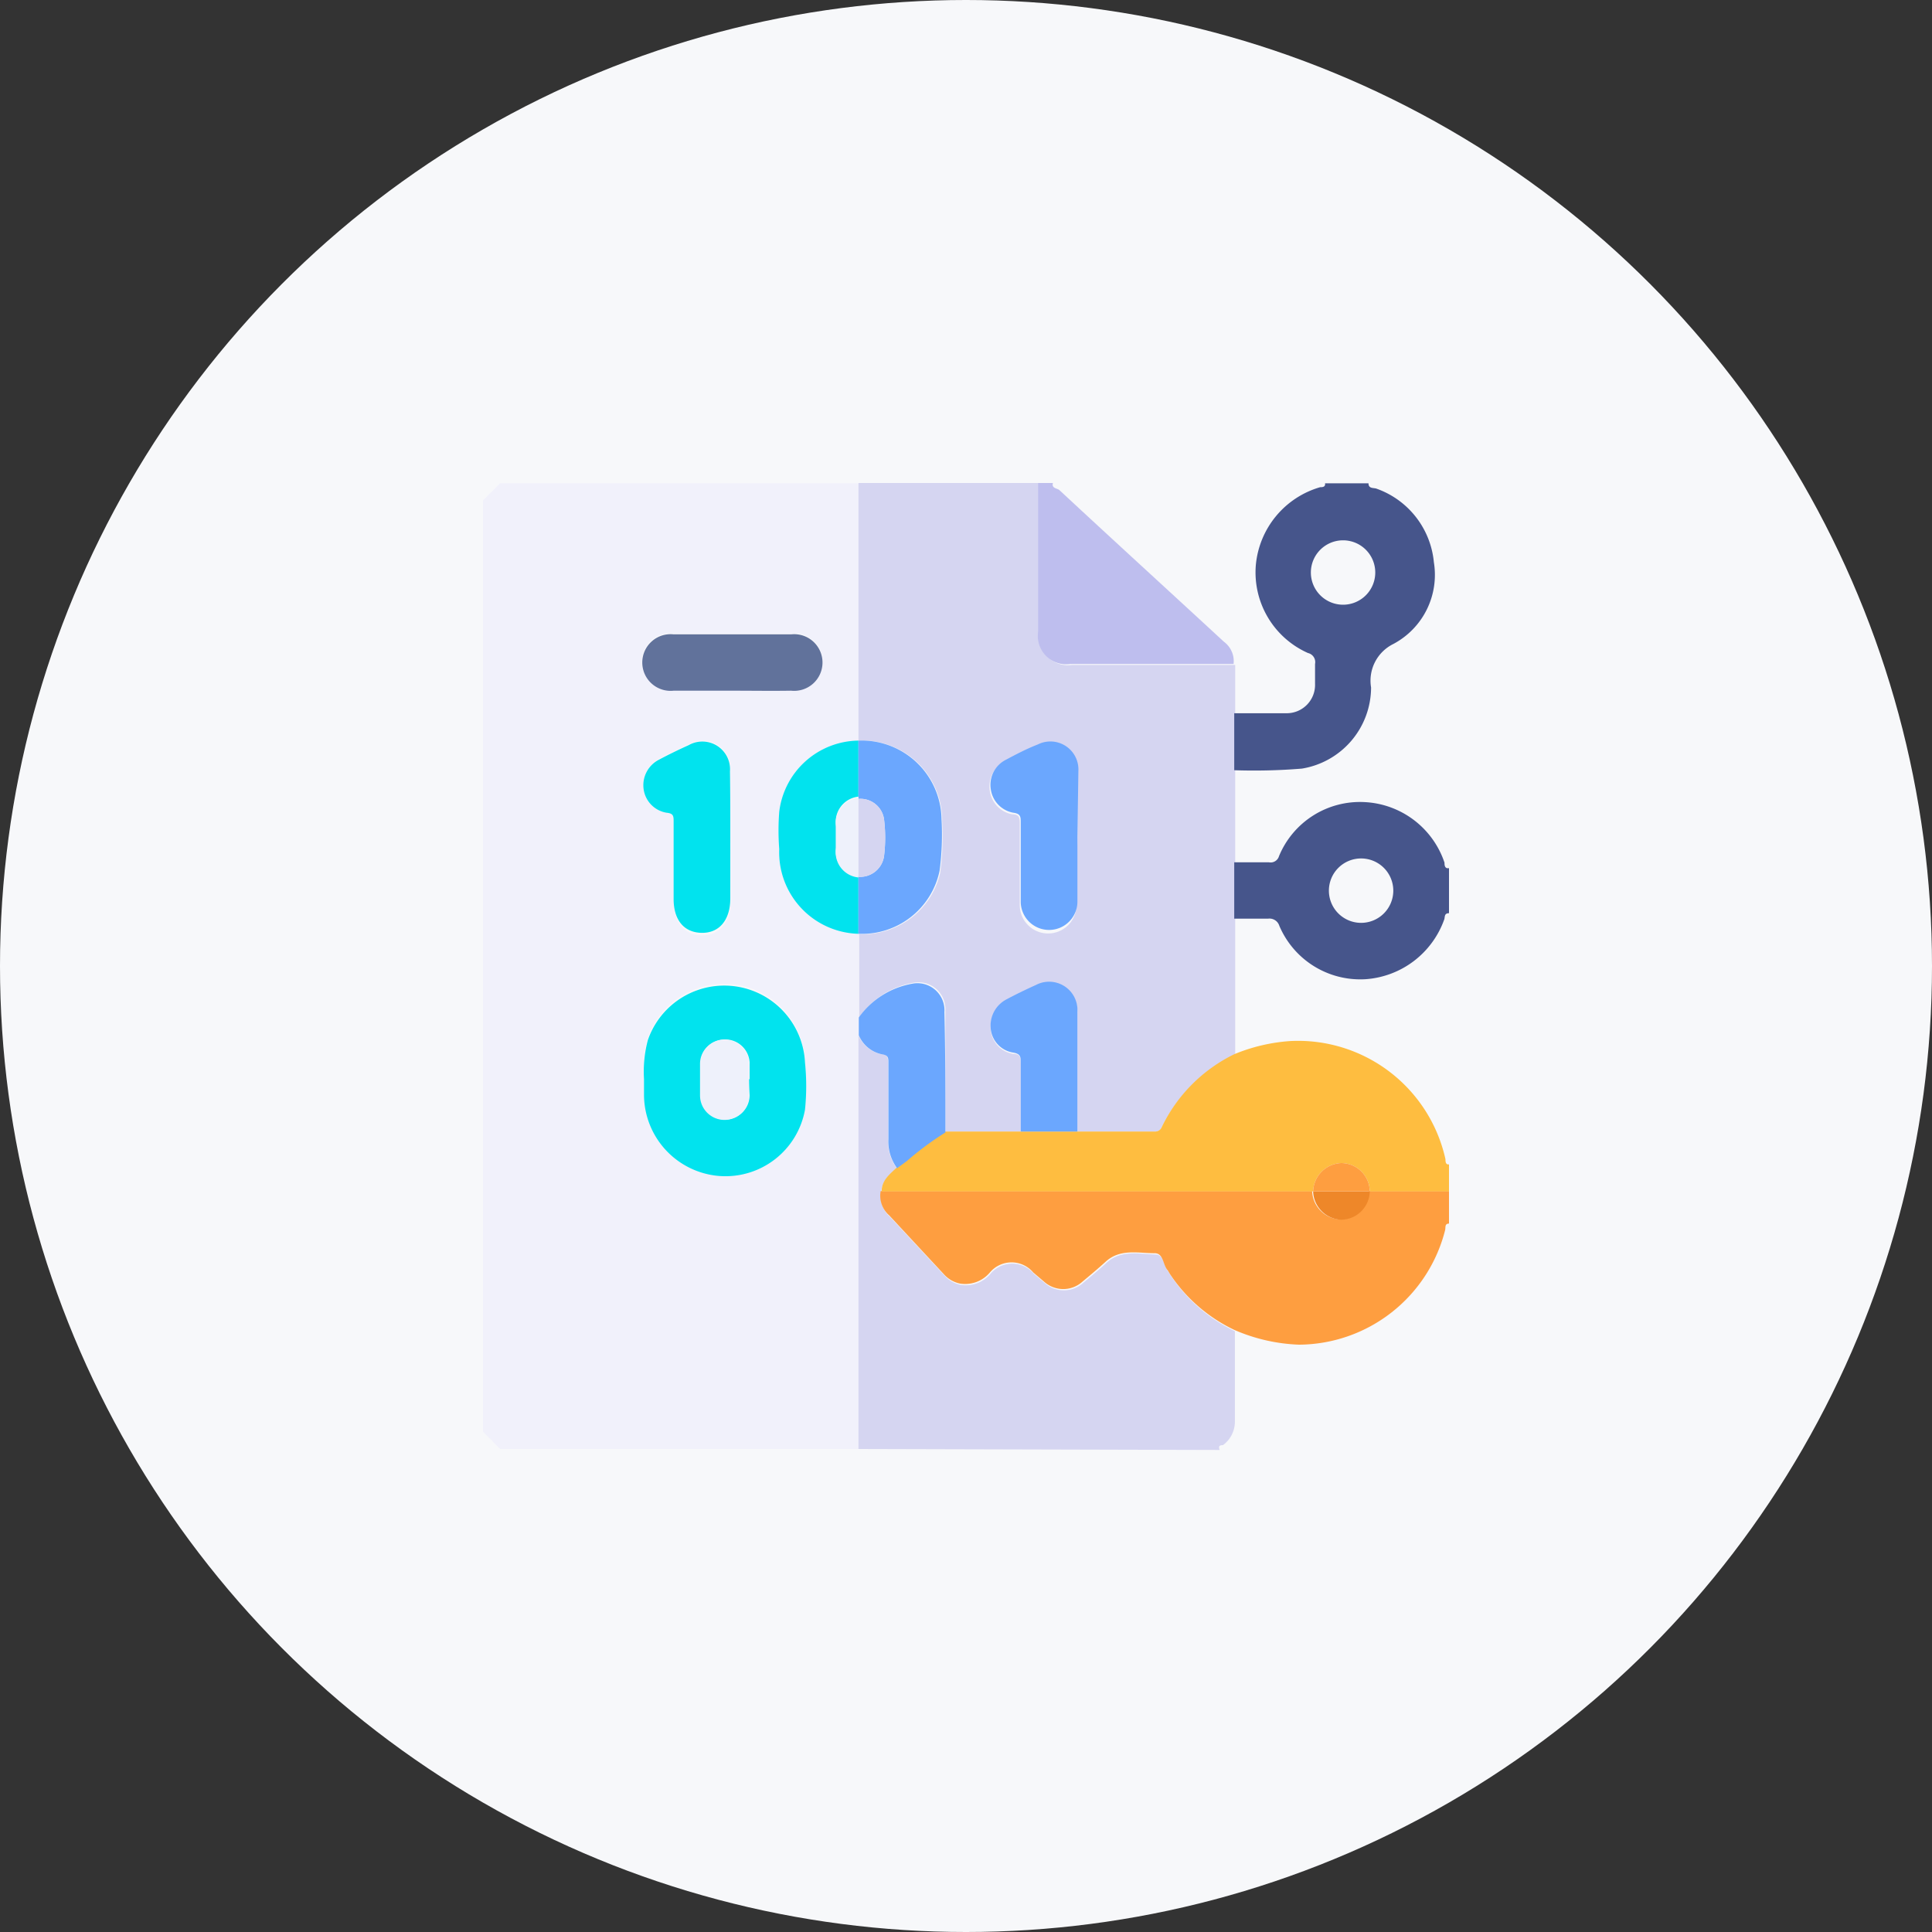 <svg xmlns="http://www.w3.org/2000/svg" viewBox="0 0 60 60"><rect x="0" y="0" width="60" height="60" fill="#333333" stroke="none"/><defs><style>.cls-1{fill:#f7f8fa;stroke:#666;stroke-miterlimit:10;stroke-width:0px;}.cls-2{fill:#f1f1fb;}.cls-3{fill:#d5d5f1;}.cls-4{fill:#fe9e40;}.cls-5{fill:#febd40;}.cls-6{fill:#46558b;}.cls-7{fill:#bebeee;}.cls-8{fill:#01e3ee;}.cls-9{fill:#6ba7fe;}.cls-10{fill:#61729b;}.cls-11{fill:#ee8729;}.cls-12{fill:#eef1fb;}</style></defs><g id="Layer_2" data-name="Layer 2"><g id="Layer_1-2" data-name="Layer 1"><circle class="cls-1" cx="30" cy="30" r="30"/><path class="cls-2" d="M15,44.46V15.54l.53-.53H26.66v8a2.51,2.51,0,0,0-2.43,2.19,7.46,7.46,0,0,0,0,1.16A2.53,2.53,0,0,0,26.66,29c0,.86,0,1.73,0,2.59v.55c0,.14,0,.27,0,.41V45H15.53Zm5-11V34a2.54,2.54,0,0,0,2.31,2.45A2.51,2.51,0,0,0,25,34.43,7.11,7.11,0,0,0,25,33a2.51,2.51,0,0,0-4.91-.67A3.81,3.81,0,0,0,20,33.51ZM22.68,26c0-.69,0-1.39,0-2.08a.86.86,0,0,0-1.28-.81c-.31.14-.62.29-.92.45a.89.89,0,0,0-.48.93.86.86,0,0,0,.71.72c.21,0,.22.11.22.28V28c0,.65.33,1.05.87,1.05s.89-.4.89-1.07Zm.05-4.58c.62,0,1.23,0,1.84,0a.88.88,0,1,0,0-1.75H20.91a.88.88,0,1,0,0,1.75Z"/><path class="cls-3" d="M26.68,31.6l0-2.59v0a2.46,2.46,0,0,0,2.52-1.91,8.57,8.57,0,0,0,.06-1.6A2.48,2.48,0,0,0,26.66,23h0V15h5.63v4.65a.88.88,0,0,0,1,1h5.07l0,1.52V32.76A4.88,4.88,0,0,0,36.08,35a.22.22,0,0,1-.23.14l-2.39,0V31.46a.88.88,0,0,0-1.29-.83c-.31.14-.62.29-.92.45a.92.92,0,0,0-.48.93.83.83,0,0,0,.7.72c.23,0,.23.14.23.31v2.1l-2.34,0c0-1.25,0-2.49,0-3.74a.84.84,0,0,0-1-.88A2.59,2.59,0,0,0,26.68,31.6ZM33.46,26V24a.87.87,0,0,0-1.26-.83c-.33.14-.65.31-1,.48a.87.87,0,0,0-.46.91.86.86,0,0,0,.7.73c.23,0,.23.13.23.31v2.51a.88.88,0,1,0,1.76,0Z"/><path class="cls-3" d="M26.66,45V32.56c0-.14,0-.27,0-.41a1,1,0,0,0,.71.59c.19,0,.21.11.21.27,0,.78,0,1.57,0,2.36a1.4,1.4,0,0,0,.27.91c-.22.21-.47.4-.48.75a.81.81,0,0,0,.27.76l1.69,1.82a.92.92,0,0,0,.49.29,1,1,0,0,0,.94-.34.88.88,0,0,1,1.35,0l.33.28a.89.89,0,0,0,1.2,0c.24-.2.48-.4.71-.61.45-.42,1-.29,1.53-.27.28,0,.25.37.41.54l.06.1a4.94,4.94,0,0,0,2,1.74c0,.93,0,1.86,0,2.8a.9.9,0,0,1-.37.74c-.05,0-.17,0-.1.15Z"/><path class="cls-4" d="M38.33,41.3a4.94,4.94,0,0,1-2-1.74l-.06-.1c-.16-.17-.13-.54-.41-.54-.52,0-1.08-.15-1.53.27-.23.21-.47.41-.71.61a.89.89,0,0,1-1.2,0l-.33-.28a.88.88,0,0,0-1.35,0,1,1,0,0,1-.94.34.92.92,0,0,1-.49-.29l-1.69-1.82a.81.81,0,0,1-.27-.76h13.4a.91.91,0,0,0,.87.88.9.9,0,0,0,.89-.88H45V38c-.14,0-.1.12-.12.2a4.71,4.71,0,0,1-4.54,3.56A5.52,5.52,0,0,1,38.33,41.3Z"/><path class="cls-5" d="M45,37H42.54a.89.89,0,0,0-.89-.88.91.91,0,0,0-.87.88H27.38c0-.35.26-.54.48-.75l.3-.22a9.56,9.56,0,0,1,1.2-.89l2.34,0h1.76l2.39,0a.22.22,0,0,0,.23-.14,4.88,4.88,0,0,1,2.25-2.26,5.52,5.52,0,0,1,1.75-.41A4.69,4.69,0,0,1,44.89,36c0,.06,0,.18.11.16Z"/><path class="cls-6" d="M38.33,23.92V22.15c.54,0,1.07,0,1.61,0a.88.88,0,0,0,.9-.91c0-.21,0-.41,0-.62a.29.29,0,0,0-.22-.34A2.74,2.74,0,0,1,39,17.56a2.78,2.78,0,0,1,2-2.43c.06,0,.17,0,.15-.12h1.35c0,.18.17.13.26.17a2.69,2.69,0,0,1,1.77,2.28A2.43,2.43,0,0,1,43.27,20a1.27,1.27,0,0,0-.69,1.35,2.56,2.56,0,0,1-2.15,2.52A18.35,18.35,0,0,1,38.33,23.92Zm4.38-6.14a1,1,0,0,0-1-1,1,1,0,0,0-1,1,1,1,0,0,0,1,1A1,1,0,0,0,42.71,17.78Z"/><path class="cls-6" d="M45,28.36c-.16,0-.12.13-.15.2a2.8,2.8,0,0,1-2.44,1.85,2.73,2.73,0,0,1-2.68-1.66.32.32,0,0,0-.35-.22c-.35,0-.7,0-1.05,0V26.78c.36,0,.72,0,1.08,0a.27.27,0,0,0,.31-.19,2.72,2.72,0,0,1,2.66-1.68,2.76,2.76,0,0,1,2.48,1.88c0,.06,0,.2.14.17Zm-2.73-1.7a1,1,0,1,0,1,1A1,1,0,0,0,42.27,26.66Z"/><path class="cls-7" d="M32.7,15c-.05.17.13.16.2.22,1.7,1.58,3.41,3.14,5.11,4.71a.75.75,0,0,1,.3.69H33.24a.88.88,0,0,1-1-1V15Z"/><path class="cls-8" d="M20,33.51a3.81,3.81,0,0,1,.12-1.21A2.51,2.51,0,0,1,25,33a7.11,7.11,0,0,1,0,1.46,2.51,2.51,0,0,1-2.68,2.06A2.54,2.54,0,0,1,20,34Zm3.28,0c0-.17,0-.35,0-.52a.76.76,0,0,0-.76-.71.75.75,0,0,0-.76.73c0,.33,0,.66,0,1a.76.76,0,0,0,1.52,0C23.27,33.86,23.26,33.69,23.26,33.52Z"/><path class="cls-8" d="M22.68,26v1.9c0,.67-.34,1.08-.89,1.07s-.87-.4-.87-1.05V25.52c0-.17,0-.26-.22-.28a.86.86,0,0,1-.71-.72.89.89,0,0,1,.48-.93c.3-.16.61-.31.92-.45a.86.86,0,0,1,1.28.81C22.68,24.64,22.68,25.34,22.68,26Z"/><path class="cls-8" d="M26.66,29a2.53,2.53,0,0,1-2.46-2.63,7.46,7.46,0,0,1,0-1.16A2.51,2.51,0,0,1,26.66,23h0v1.74a.79.79,0,0,0-.7.89v.7a.78.78,0,0,0,.7.88V29Z"/><path class="cls-9" d="M29.36,35.17a9.56,9.56,0,0,0-1.2.89l-.3.22a1.4,1.4,0,0,1-.27-.91c0-.79,0-1.58,0-2.36,0-.16,0-.24-.21-.27a1,1,0,0,1-.71-.59V31.6a2.59,2.59,0,0,1,1.66-1.05.84.84,0,0,1,1,.88C29.36,32.68,29.36,33.92,29.36,35.17Z"/><path class="cls-10" d="M22.73,21.45H20.92a.88.88,0,1,1,0-1.75h3.65a.88.88,0,1,1,0,1.75C24,21.46,23.35,21.45,22.73,21.45Z"/><path class="cls-9" d="M33.46,26v2a.88.88,0,1,1-1.76,0V25.55c0-.18,0-.28-.23-.31a.86.86,0,0,1-.7-.73.87.87,0,0,1,.46-.91c.32-.17.64-.34,1-.48a.87.87,0,0,1,1.26.83Z"/><path class="cls-9" d="M26.66,24.78V23a2.48,2.48,0,0,1,2.58,2.44,8.57,8.57,0,0,1-.06,1.6A2.46,2.46,0,0,1,26.66,29V27.23a.75.75,0,0,0,.8-.69,4.61,4.61,0,0,0,0-1.05.74.74,0,0,0-.8-.68Z"/><path class="cls-9" d="M33.46,35.14H31.7V33c0-.17,0-.27-.23-.31a.83.83,0,0,1-.7-.72.92.92,0,0,1,.48-.93c.3-.16.61-.31.92-.45a.88.88,0,0,1,1.29.83Z"/><path class="cls-11" d="M42.54,37a.9.9,0,0,1-.89.88.91.91,0,0,1-.87-.88h1.76Z"/><path class="cls-4" d="M42.54,37H40.78a.91.91,0,0,1,.87-.88A.89.89,0,0,1,42.54,37Z"/><path class="cls-12" d="M23.26,33.52c0,.17,0,.34,0,.5a.76.76,0,0,1-1.52,0c0-.34,0-.67,0-1a.75.75,0,0,1,.76-.73.76.76,0,0,1,.76.71C23.27,33.17,23.26,33.35,23.26,33.52Z"/><path class="cls-12" d="M26.66,27.25a.78.78,0,0,1-.7-.88v-.7a.79.79,0,0,1,.7-.89v2.47Z"/><path class="cls-3" d="M26.66,27.23V24.81a.74.74,0,0,1,.8.68,4.61,4.61,0,0,1,0,1.05A.75.75,0,0,1,26.66,27.23Z"/></g></g></svg>